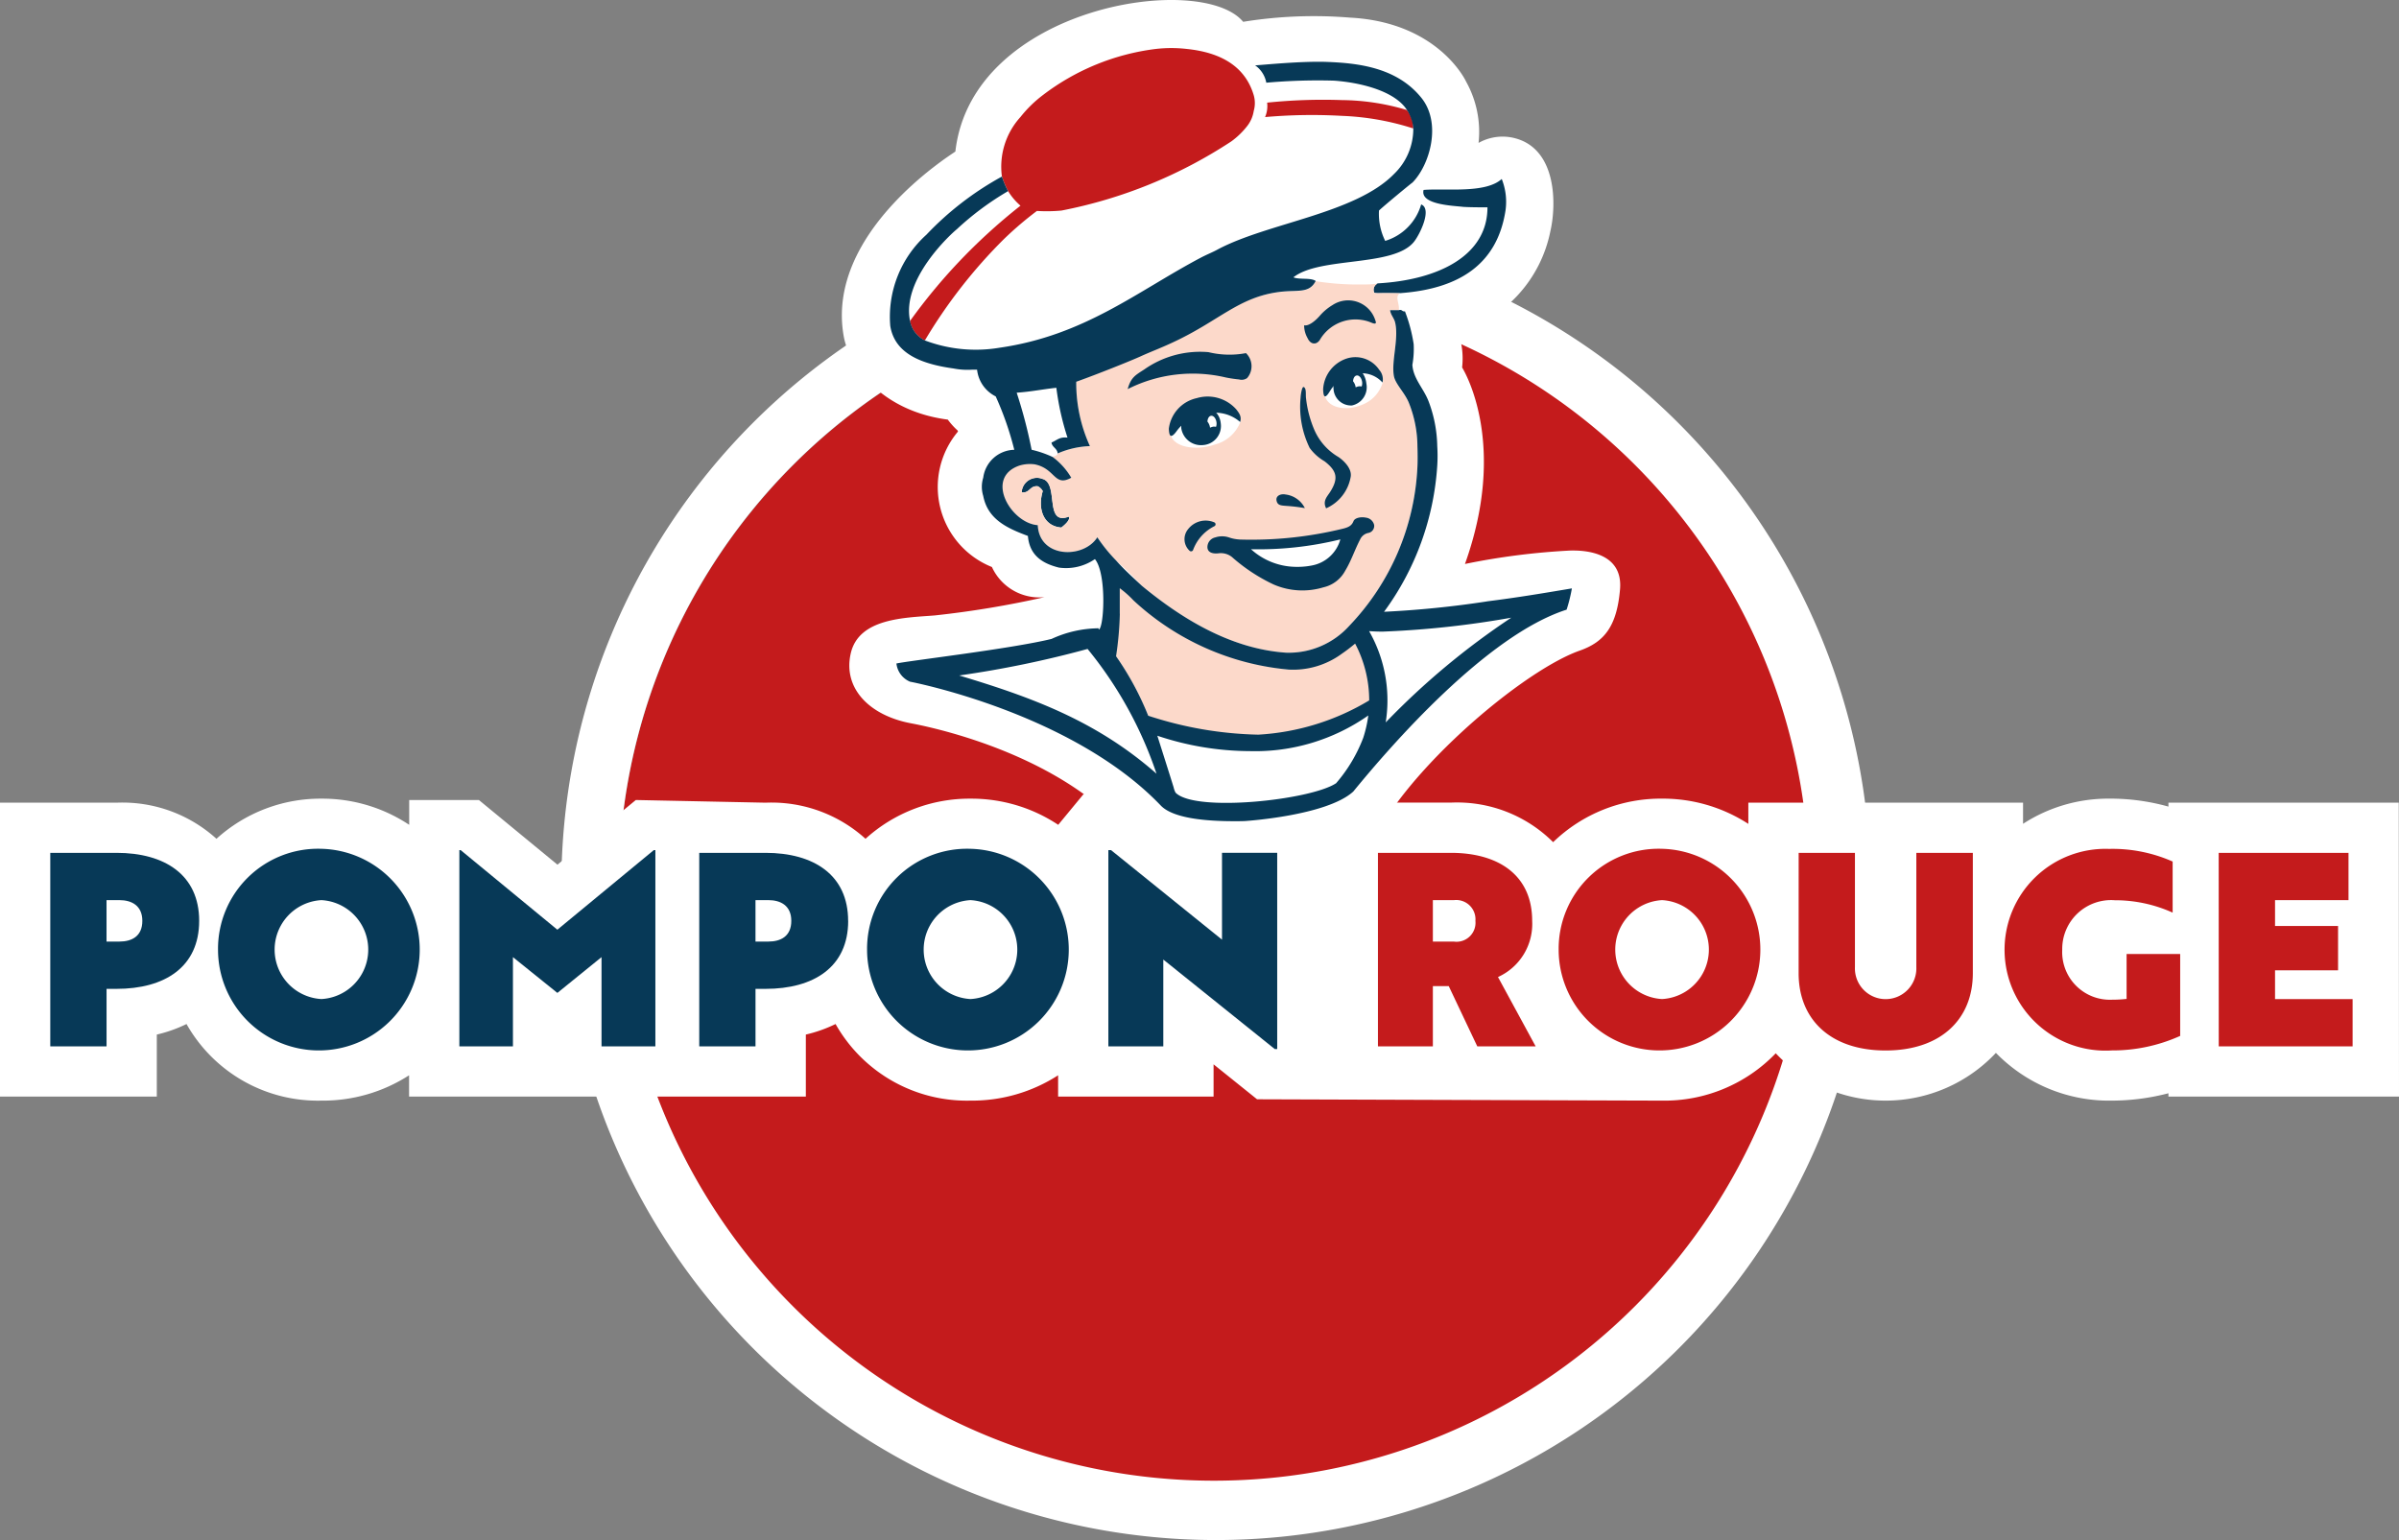 <?xml version="1.0" encoding="utf-8"?><svg id="logo_pompon_rouge" data-name="logo pompon rouge" xmlns="http://www.w3.org/2000/svg" width="127.363" height="81.768" viewBox="0 0 127.363 81.768">
  <rect x="0" y="0" width="127.363" height="81.768" fill="#808080" stroke="none"/>
  <path id="Tracé_1" data-name="Tracé 1" d="M463.56,1136.927a31.651,31.651,0,1,1-31.651-31.6,31.626,31.626,0,0,1,31.651,31.6" transform="translate(-367.412 -1089.909)" fill="#c41b1c"/>
  <path id="Tracé_2" data-name="Tracé 2" d="M426.687,1100.113a31.6,31.6,0,1,1-31.651,31.6,31.625,31.625,0,0,1,31.651-31.6m0-3.153a34.752,34.752,0,1,0,34.809,34.752,34.82,34.82,0,0,0-34.809-34.752" transform="translate(-362.19 -1084.695)" fill="#fff"/>
  <path id="Tracé_3" data-name="Tracé 3" d="M470.443,1093.639a37.182,37.182,0,0,0-5.659.716c2.257-6.3.032-10.125-.151-10.435a4.2,4.2,0,0,0-.116-1.559c-.018-.1-.044-.208-.065-.312a7.046,7.046,0,0,0,4.864-5.351c.331-1.416.348-4.328-1.831-4.936a2.6,2.6,0,0,0-1.979.237,5.466,5.466,0,0,0-.664-3.259c-.084-.188-1.594-3.158-6.169-3.394a23.532,23.532,0,0,0-5.665.223c-2.209-2.679-14.4-.841-15.278,6.888-.286.207-6.928,4.343-5.923,9.833.286,1.557,2.008,3.948,5.52,4.4a3.825,3.825,0,0,0,.521.577.4.4,0,0,0,.022.055,4.575,4.575,0,0,0,1.8,7.195,2.768,2.768,0,0,0,2.795,1.6,51.141,51.141,0,0,1-5.833.971c-1.586.125-4.022.141-4.455,2.007s1,3.307,3.191,3.719c1.42.268,10.828,2.226,13.355,8.923l10.619-1.143c.89-4.116,8.213-10.471,11.535-11.638,1.313-.461,1.971-1.3,2.139-3.252s-1.83-2.074-2.576-2.062" transform="translate(-387.009 -1064.411)" fill="#fff"/>
  <path id="Tracé_4" data-name="Tracé 4" d="M440.44,1176.744H428.212v.209a11.406,11.406,0,0,0-3.151-.423,8.306,8.306,0,0,0-4.567,1.336v-1.122H405.909v1.126a8.336,8.336,0,0,0-4.581-1.34,8.209,8.209,0,0,0-5.782,2.311,7.223,7.223,0,0,0-5.428-2.1H375.3v1.7l-2.278-1.838-2.4-.321-1.351,1.638a8.325,8.325,0,0,0-4.652-1.389,8.214,8.214,0,0,0-5.579,2.131,7.433,7.433,0,0,0-5.3-1.917l-6.895-.142-4.16,3.433-4.171-3.433h-3.7v1.317a8.325,8.325,0,0,0-4.652-1.389,8.215,8.215,0,0,0-5.58,2.131,7.432,7.432,0,0,0-5.3-1.917H313.09v15.605h8.325v-3.293a7.378,7.378,0,0,0,1.577-.56,8.01,8.01,0,0,0,7.164,4.067,8.433,8.433,0,0,0,4.652-1.345v1.131h21.064v-3.293a7.371,7.371,0,0,0,1.578-.56,8.009,8.009,0,0,0,7.163,4.067,8.427,8.427,0,0,0,4.652-1.345v1.131h8.254v-1.712l2.309,1.855s20.706.071,21.5.071a8.191,8.191,0,0,0,6.036-2.513,8.029,8.029,0,0,0,11.689-.022,8.378,8.378,0,0,0,6.151,2.535,11.987,11.987,0,0,0,3.008-.391v.177h12.241Z" transform="translate(-313.09 -1134.126)" fill="#fff"/>
  <path id="Tracé_5" data-name="Tracé 5" d="M328.078,1188.192c0,2.455-1.83,3.611-4.388,3.611h-.529v3.054h-2.988v-10.276h3.517c2.559,0,4.388,1.17,4.388,3.611m-4.918-1.1v2.2h.686c.643,0,1.215-.271,1.215-1.1,0-.813-.572-1.1-1.215-1.1Z" transform="translate(-317.504 -1139.299)" fill="#073957"/>
  <path id="Tracé_6" data-name="Tracé 6" d="M349.3,1184.011a5.354,5.354,0,1,1-5.49,5.353,5.313,5.313,0,0,1,5.49-5.353m0,7.978a2.63,2.63,0,0,0,0-5.252,2.63,2.63,0,0,0,0,5.252" transform="translate(-332.235 -1138.944)" fill="#073957"/>
  <path id="Tracé_7" data-name="Tracé 7" d="M380.653,1189.882v4.739h-2.845V1184.2h.071l5.132,4.225,5.119-4.225h.085v10.42h-2.859v-4.739l-2.344,1.9Z" transform="translate(-353.421 -1139.062)" fill="#073957"/>
  <path id="Tracé_8" data-name="Tracé 8" d="M419.52,1188.192c0,2.455-1.829,3.611-4.388,3.611H414.6v3.054h-2.987v-10.276h3.516c2.559,0,4.388,1.17,4.388,3.611m-4.918-1.1v2.2h.686c.643,0,1.215-.271,1.215-1.1,0-.813-.571-1.1-1.215-1.1Z" transform="translate(-374.49 -1139.299)" fill="#073957"/>
  <path id="Tracé_9" data-name="Tracé 9" d="M440.742,1184.011a5.354,5.354,0,1,1-5.49,5.353,5.313,5.313,0,0,1,5.49-5.353m0,7.978a2.63,2.63,0,0,0,0-5.252,2.63,2.63,0,0,0,0,5.252" transform="translate(-389.219 -1138.944)" fill="#073957"/>
  <path id="Tracé_10" data-name="Tracé 10" d="M472.166,1190.01v4.611h-2.917V1184.2h.143l5.89,4.753v-4.61h2.931v10.419h-.129Z" transform="translate(-410.406 -1139.062)" fill="#073957"/>
  <path id="Tracé_11" data-name="Tracé 11" d="M512.505,1194.857l-1.516-3.2h-.843v3.2H507.23v-10.276H511.1c2.531,0,4.318,1.185,4.318,3.611a3.089,3.089,0,0,1-1.815,2.983l2,3.682Zm-2.359-7.764v2.2h1.115a1.009,1.009,0,0,0,1.144-1.1,1.023,1.023,0,0,0-1.144-1.1Z" transform="translate(-434.075 -1139.299)" fill="#c41b1c"/>
  <path id="Tracé_12" data-name="Tracé 12" d="M538.18,1184.011a5.354,5.354,0,1,1-5.49,5.353,5.313,5.313,0,0,1,5.49-5.353m0,7.978a2.63,2.63,0,0,0,0-5.252,2.63,2.63,0,0,0,0,5.252" transform="translate(-449.941 -1138.944)" fill="#c41b1c"/>
  <path id="Tracé_13" data-name="Tracé 13" d="M566.5,1184.581h2.988v6.066a1.631,1.631,0,1,0,3.259,0v-6.066h3v6.394c0,2.44-1.7,4.1-4.632,4.1s-4.617-1.656-4.617-4.1Z" transform="translate(-471.009 -1139.299)" fill="#c41b1c"/>
  <path id="Tracé_14" data-name="Tracé 14" d="M604.939,1193.947a8.74,8.74,0,0,1-3.631.771,5.357,5.357,0,1,1-.143-10.7,7.883,7.883,0,0,1,3.374.671v2.712a7.422,7.422,0,0,0-3.074-.657,2.592,2.592,0,0,0-2.788,2.626,2.531,2.531,0,0,0,2.63,2.655,6.993,6.993,0,0,0,.787-.042v-2.384h2.845Z" transform="translate(-489.193 -1138.945)" fill="#c41b1c"/>
  <path id="Tracé_15" data-name="Tracé 15" d="M625.686,1184.581h6.891v2.512h-3.9v1.37h3.346v2.355h-3.346v1.527h4.118v2.512h-7.106Z" transform="translate(-507.895 -1139.299)" fill="#c41b1c"/>
  <path id="Tracé_16" data-name="Tracé 16" d="M470.841,1147.643v1.225a2.34,2.34,0,0,0,0-1.225" transform="translate(-411.398 -1116.28)" fill="#fff"/>
  <path id="Tracé_17" data-name="Tracé 17" d="M456.682,1129.884h.659a.718.718,0,0,0-.659,0" transform="translate(-402.574 -1105.163)" fill="#fff"/>
  <path id="Tracé_18" data-name="Tracé 18" d="M500.514,1113.972c.23.033.286-.106.393-.193.148-.668-.61-.7-.393-1.228-.327-.076-.843.553-.6,1.032a.521.521,0,0,0,.2-.128c.141.159.126.475.4.517" transform="translate(-429.478 -1094.407)" fill="#fff"/>
  <path id="Tracé_19" data-name="Tracé 19" d="M512.79,1127.278c.014.364.014.73,0,1.1.017-.328.01-.828,0-1.1" transform="translate(-437.54 -1103.589)" fill="#fff"/>
  <path id="Tracé_20" data-name="Tracé 20" d="M458.5,1122.544c-.027-.276-.292-.318-.328-.579.267-.1.428-.314.851-.26a14.112,14.112,0,0,1-.592-2.646c-.714.074-1.364.212-2.106.26a25.663,25.663,0,0,1,.792,3.031,5.569,5.569,0,0,1,1.12.385c.085-.064.244-.061.264-.191" transform="translate(-402.354 -1098.467)" fill="#fff"/>
  <path id="Tracé_21" data-name="Tracé 21" d="M495.268,1147.811h-.66a.72.72,0,0,0,.66,0" transform="translate(-426.21 -1116.385)" fill="#fff"/>
  <path id="Tracé_22" data-name="Tracé 22" d="M481.5,1125.433h.989a1.574,1.574,0,0,0-.989,0" transform="translate(-418.042 -1102.389)" fill="#fff"/>
  <path id="Tracé_23" data-name="Tracé 23" d="M508.251,1105.715H507.2a1.734,1.734,0,0,0,1.053,0" transform="translate(-434.055 -1090.151)" fill="#fff"/>
  <path id="Tracé_24" data-name="Tracé 24" d="M497.053,1129.162v.644h.069c-.042-.2.082-.556-.069-.644" transform="translate(-427.733 -1104.763)" fill="#fff"/>
  <path id="Tracé_25" data-name="Tracé 25" d="M470.841,1147.3c.281.176.441.468.725.644-.205-.21-.525-.648-.725-.644" transform="translate(-411.398 -1116.065)" fill="#fff"/>
  <path id="Tracé_26" data-name="Tracé 26" d="M478.56,1119.967c.522-.188.12-.905-.2-1.031.027-.122.139-.161.133-.322v-.066a.871.871,0,0,0-.658.968.318.318,0,0,1,.191.065v.066c-.063.318.382.617.533.32" transform="translate(-415.757 -1098.149)" fill="#fff"/>
  <path id="Tracé_27" data-name="Tracé 27" d="M446.212,1092.827c.363-.181.586-.5.922-.707-.175-.3-.494-.463-.659-.776a8.986,8.986,0,0,0-2.04,1.612,6.333,6.333,0,0,0-.858.839c-1.015,1.193-2.482,2.3-2.3,4.447a33.017,33.017,0,0,1,2.5-3.028c.793-.814,1.629-1.588,2.435-2.387" transform="translate(-392.962 -1081.195)" fill="#fff"/>
  <path id="Tracé_28" data-name="Tracé 28" d="M447.16,1079.56a30.582,30.582,0,0,0-3.269,2.982,30.232,30.232,0,0,0-2.593,3.14,1.451,1.451,0,0,0,.789,1.033,27.08,27.08,0,0,1,4.2-5.386,18.492,18.492,0,0,1,1.75-1.493,8.49,8.49,0,0,0,1.3-.02,25.093,25.093,0,0,0,9.024-3.675,4.179,4.179,0,0,0,.859-.838,1.723,1.723,0,0,0,.328-.776,1.512,1.512,0,0,0,0-.836c-.462-1.547-1.762-2.269-3.55-2.456a7.194,7.194,0,0,0-1.653,0,12.387,12.387,0,0,0-5.994,2.452,6.553,6.553,0,0,0-1.187,1.161,3.92,3.92,0,0,0-.986,3.158,4.753,4.753,0,0,0,.327.774,3.339,3.339,0,0,0,.659.776" transform="translate(-392.987 -1068.636)" fill="#c41b1c"/>
  <path id="Tracé_29" data-name="Tracé 29" d="M495.448,1078.474a28.836,28.836,0,0,0-4.01.134,1.468,1.468,0,0,1-.109.766,28.429,28.429,0,0,1,4.066-.065,14.1,14.1,0,0,1,3.8.669,1.48,1.48,0,0,0-.334-.977,12.29,12.29,0,0,0-3.409-.528" transform="translate(-424.166 -1073.158)" fill="#c41b1c"/>
  <path id="Tracé_30" data-name="Tracé 30" d="M506.643,1095.629c.013.074.124.052.2.063h1.185c3.128-.223,5.157-1.526,5.6-4.384a3.267,3.267,0,0,0-.2-1.678c-.862.783-2.972.487-4.149.581-.206.791,1.6.837,2.108.9.445.029,1.283.023,1.283.023.006,2.514-2.512,3.85-5.828,4.039a.372.372,0,0,0-.2.452" transform="translate(-433.701 -1080.127)" fill="#073957"/>
  <path id="Tracé_31" data-name="Tracé 31" d="M500.582,1114.053c.266-.026.581.021.919,0,.056-.354.221-.6.266-.964-.385-.094-.736.18-.922.064a1.835,1.835,0,0,0-.924-2.128,1.616,1.616,0,0,1-.262.579c-.218.528.541.56.393,1.228-.106.087-.163.226-.393.193-.269-.042-.254-.358-.4-.517a.515.515,0,0,1-.2.128c-.057.114-.239.106-.262.257a1.722,1.722,0,0,0,.529.967c-.309.26-1.055.631-.792,1.032.594-.164,1.115-.744,2.043-.839" transform="translate(-428.625 -1093.46)" fill="#073957"/>
  <path id="Tracé_32" data-name="Tracé 32" d="M478.115,1120.45a1.574,1.574,0,0,1,.989,0,4.287,4.287,0,0,0,.391-1.1c-.4-.05-.61.083-.987.063a1.8,1.8,0,0,0-.79-2.061c-.141.139-.179.38-.328.515.007.161-.105.2-.132.322.319.126.72.843.2,1.031-.151.3-.6,0-.532-.321-.163-.146-.459-.025-.587.064-.01.566.324.8.458,1.226-.307.2-.946.59-.656.964.524-.111,1.06-.76,1.974-.709" transform="translate(-414.655 -1097.406)" fill="#073957"/>
  <path id="Tracé_33" data-name="Tracé 33" d="M504.768,1123.15a.345.345,0,0,0-.395-.324c-.959.064.467,1.38.395.324" transform="translate(-432.088 -1100.813)" fill="#073957"/>
  <path id="Tracé_34" data-name="Tracé 34" d="M507.963,1126.829c.578-.776-1.052-.777-.464,0Z" transform="translate(-434.162 -1102.946)" fill="#073957"/>
  <path id="Tracé_35" data-name="Tracé 35" d="M503.489,1128.127h.461c.036-.136.162-.184.13-.388-.2-.545-1.037-.041-.591.388" transform="translate(-431.663 -1103.728)" fill="#073957"/>
  <path id="Tracé_36" data-name="Tracé 36" d="M479.757,1128.7c-.5-.277-.857.317-.459.581.453.09.626-.257.459-.581" transform="translate(-416.562 -1104.429)" fill="#073957"/>
  <path id="Tracé_37" data-name="Tracé 37" d="M474.933,1131.144a.387.387,0,0,0,.4-.646c-.581-.119-.71.413-.4.646" transform="translate(-413.845 -1105.584)" fill="#073957"/>
  <path id="Tracé_38" data-name="Tracé 38" d="M458.154,1131.832a.811.811,0,0,0-1.12.71c.445.05.417-.363.854-.325a.605.605,0,0,1,.266.257c-.283.925.026,1.862.985,1.935.16-.125.5-.409.395-.58-1.316.5-.509-1.741-1.38-2" transform="translate(-402.794 -1106.401)" fill="#073957"/>
  <path id="Tracé_39" data-name="Tracé 39" d="M479.892,1132.6c1.4.189-.244-1.452,0,0" transform="translate(-417.023 -1106.531)" fill="#073957"/>
  <path id="Tracé_40" data-name="Tracé 40" d="M505.439,1132.507c-.053.329.4.159.528.323.352.234.3,1.142.987.836.238-.83-.69-1.372-1.515-1.159" transform="translate(-432.956 -1106.818)" fill="#073957"/>
  <path id="Tracé_41" data-name="Tracé 41" d="M480.685,1138.736c-.8-.095-1.594,1.726-.79,2.258a4.011,4.011,0,0,0,.132-.906c.288-.238,1.584-1.244.659-1.353" transform="translate(-416.832 -1110.727)" fill="#073957"/>
  <path id="Tracé_42" data-name="Tracé 42" d="M469.012,1104.588c-2.2.272-4.055,1.755-5.906,2.474l-1.622.829s-2.1,1.046-3.274,1.468a8.041,8.041,0,0,0,.726,3.416,4.686,4.686,0,0,0-1.712.388c-.02.131-.178.127-.264.191a3.692,3.692,0,0,1,.987,1.1c-.891.458-.937-.743-2.034-.752a1.551,1.551,0,0,0-.764.073c-1.855.648-.4,3.1,1.019,3.2.083,1.769,2.443,1.79,3.161.644a8.589,8.589,0,0,0,.993,1.226,16.375,16.375,0,0,1,1.378,1.353c1.918,1.579,4.569,3.336,7.643,3.547a4.323,4.323,0,0,0,3.36-1.42,13.064,13.064,0,0,0,3.622-8.445c.014-.367.014-.733,0-1.1a6.271,6.271,0,0,0-.463-2.322c-.226-.541-.716-.983-.788-1.417-.135-.807.276-1.987.067-2.838-.061-.247-.234-.388-.264-.644h.46c.057-.333-.233-.733.066-.9h-.132c-.219-.005-.709-.019-1.053,0-.077-.011-.187.01-.2-.063a.373.373,0,0,1,.2-.452,4.75,4.75,0,0,1-.766.045,14.06,14.06,0,0,1-2.529-.174c-.347.685-.951.462-1.911.581M457.42,1117.1c-.959-.073-1.268-1.01-.985-1.935a.606.606,0,0,0-.266-.257c-.438-.038-.409.375-.854.325a.81.81,0,0,1,1.12-.71c.871.256.064,2.493,1.38,2,.106.171-.235.455-.395.58" transform="translate(-401.075 -1089.087)" fill="#fcd9ca"/>
  <path id="Tracé_43" data-name="Tracé 43" d="M483.014,1149.687c0,.4-2.279,1.777-3.54,1.7a14.021,14.021,0,0,1-8.226-3.794,3.008,3.008,0,0,0-.766-.664c0,.044-.136.119-.136.164a5.665,5.665,0,0,1,.027,1.32,19.08,19.08,0,0,1-.049,2.266,15.713,15.713,0,0,1,1.707,3.158,16.5,16.5,0,0,0,4.643,1.079c.549,0,1.236.069,1.787.069a10.479,10.479,0,0,0,5.555-1.986,5.491,5.491,0,0,0-1-3.314" transform="translate(-411.075 -1115.837)" fill="#fcd9ca"/>
  <path id="Tracé_44" data-name="Tracé 44" d="M470.08,1101.776a52.621,52.621,0,0,1-5.446.548,14.667,14.667,0,0,0,2.825-7.761,8.115,8.115,0,0,0,0-1.032,7.017,7.017,0,0,0-.462-2.385c-.264-.686-.813-1.2-.859-1.932a4.842,4.842,0,0,0,.069-1.1,8.277,8.277,0,0,0-.463-1.742c-.157.028-.141-.117-.328-.063h-.46c.03.256.2.4.264.644.21.851-.2,2.031-.066,2.838.073.434.562.875.789,1.417a6.272,6.272,0,0,1,.463,2.322c.01.269.017.769,0,1.1a13.065,13.065,0,0,1-3.623,8.445,4.322,4.322,0,0,1-3.359,1.42c-3.074-.211-5.724-1.968-7.643-3.547-.511-.478-.924-.843-1.378-1.353a8.589,8.589,0,0,1-.992-1.226c-.717,1.146-3.078,1.125-3.161-.644-1.416-.1-2.842-2.512-.987-3.16a1.9,1.9,0,0,1,.828-.069c1.112.228,1.025,1.212,1.938.711a3.691,3.691,0,0,0-.986-1.1,5.583,5.583,0,0,0-1.12-.386,25.519,25.519,0,0,0-.792-3.03c.743-.048,1.393-.186,2.106-.26a14.165,14.165,0,0,0,.592,2.646c-.423-.054-.583.154-.85.26.036.261.3.3.328.579a4.689,4.689,0,0,1,1.712-.388,8.051,8.051,0,0,1-.726-3.416c1.172-.422,2.9-1.115,3.427-1.355s1-.412,1.645-.711c2.507-1.15,3.529-2.433,5.73-2.706.96-.119,1.563.1,1.911-.581-.271-.187-.863-.058-1.184-.193,1.4-1.108,5.28-.534,6.388-1.87.321-.39.993-1.773.394-2a2.841,2.841,0,0,1-1.909,1.935,3.234,3.234,0,0,1-.329-1.612c.267-.255,1.718-1.454,1.775-1.483.916-.923,1.586-3.179.444-4.539-1.3-1.577-3.333-1.806-4.97-1.868-1.422-.055-3.631.181-3.827.181a1.442,1.442,0,0,1,.595.922,30.892,30.892,0,0,1,3.6-.109c1.308.094,2.986.487,3.73,1.371a2.131,2.131,0,0,1,.474,1.165,3.326,3.326,0,0,1-1.028,2.425c-2.063,2.107-6.7,2.588-9.353,4-.271.151-.563.26-.921.449-3.363,1.78-6.153,4.124-10.672,4.772a7.636,7.636,0,0,1-3.952-.387,1.45,1.45,0,0,1-.79-1.032c-.47-2.218,2.17-4.622,2.483-4.875a15.248,15.248,0,0,1,2.721-2.022,4.76,4.76,0,0,1-.328-.774,16.294,16.294,0,0,0-4.009,3.088,5.867,5.867,0,0,0-1.919,4.843c.24,1.491,1.688,2.027,3.357,2.259a3.837,3.837,0,0,0,.988.064h.264a1.8,1.8,0,0,0,.989,1.419,16.559,16.559,0,0,1,.986,2.835,1.7,1.7,0,0,0-1.648,1.481,1.62,1.62,0,0,0,0,.969c.242,1.249,1.277,1.717,2.372,2.124.084,1.02.752,1.46,1.648,1.681a2.7,2.7,0,0,0,1.909-.451c.642.781.48,3.713.2,3.739a.392.392,0,0,1,0-.066,6.078,6.078,0,0,0-2.5.564c-2.152.528-7.617,1.163-8.238,1.306a1.191,1.191,0,0,0,.724.966c.1.017,8.607,1.659,13.309,6.574.656.686,2.4.833,3.912.833.182,0,.361,0,.535-.007.045,0,4.366-.282,5.775-1.568,2.014-2.466,7.085-8.3,11.326-9.657a8.406,8.406,0,0,0,.28-1.129c-1.592.267-2.88.485-4.522.691m-19.482.654v-1.355a5.324,5.324,0,0,1,.725.644,13.948,13.948,0,0,0,8.23,3.676,4.366,4.366,0,0,0,2.831-.838c.248-.169.49-.357.71-.541a6.479,6.479,0,0,1,.747,3.016,12.822,12.822,0,0,1-5.889,1.819,19.94,19.94,0,0,1-5.843-1.006,15.668,15.668,0,0,0-1.707-3.158,17.776,17.776,0,0,0,.2-2.256m-8.528,3.278a55.26,55.26,0,0,0,6.816-1.409,21.025,21.025,0,0,1,3.66,6.625c-3.175-2.79-6.573-4.044-10.476-5.216m20,5.727c-1.358.891-7.485,1.552-8.513.494a1,1,0,0,1-.1-.27c-.031-.119-.868-2.752-.868-2.752a15.553,15.553,0,0,0,4.9.817,10.456,10.456,0,0,0,6.3-1.893,6.607,6.607,0,0,1-.269,1.187,8.063,8.063,0,0,1-1.446,2.417m2.638-3.233c.014-.048.018-.132.031-.214a7.408,7.408,0,0,0-.911-4.635l0,0c.224.016.461.026.721.026a49.578,49.578,0,0,0,6.826-.739,39.84,39.84,0,0,0-6.671,5.566" transform="translate(-391.155 -1069.841)" fill="#073957"/>
  <path id="Tracé_45" data-name="Tracé 45" d="M486.75,1139.923l2.434-.076,3.913-.606-.967,2.1-3.3.28Z" transform="translate(-421.312 -1111.044)" fill="#fff"/>
  <path id="Tracé_46" data-name="Tracé 46" d="M498.342,1122.677c.13.084.733.55.625,1.06a2.242,2.242,0,0,1-1.3,1.649c-.2-.4.061-.625.221-.882.441-.707.361-1.1-.306-1.617a2.564,2.564,0,0,1-.789-.709,4.976,4.976,0,0,1-.482-2.665,2.231,2.231,0,0,1,.08-.469c.036-.1.087-.148.154-.03s.033.377.055.526a5.884,5.884,0,0,0,.457,1.716,3.1,3.1,0,0,0,1.29,1.42" transform="translate(-427.263 -1098.396)" fill="#073957"/>
  <path id="Tracé_47" data-name="Tracé 47" d="M493.426,1134.067a1.327,1.327,0,0,1,1.01.722,8.9,8.9,0,0,0-.968-.117c-.293-.023-.488-.023-.536-.287s.242-.374.494-.317" transform="translate(-425.161 -1107.81)" fill="#073957"/>
  <path id="Tracé_48" data-name="Tracé 48" d="M484.889,1138.472a1.96,1.96,0,0,1-.541-.108,1.162,1.162,0,0,0-.732,0,.527.527,0,0,0-.414.533c.02.31.363.343.621.306a.947.947,0,0,1,.68.2,9.277,9.277,0,0,0,2.215,1.46,3.845,3.845,0,0,0,2.639.151,1.747,1.747,0,0,0,1.163-.888c.317-.519.506-1.115.789-1.653a.607.607,0,0,1,.445-.349.38.38,0,0,0,.3-.42.51.51,0,0,0-.451-.392c-.242-.052-.575.009-.645.188-.088.22-.232.315-.532.392a20.48,20.48,0,0,1-5.539.583m5.372-.006a1.932,1.932,0,0,1-1.5,1.382,4.022,4.022,0,0,1-.948.073,3.6,3.6,0,0,1-2.295-.933,18.207,18.207,0,0,0,4.743-.522" transform="translate(-419.1 -1109.829)" fill="#073957"/>
  <path id="Tracé_49" data-name="Tracé 49" d="M472.846,1114.933a5.152,5.152,0,0,1,3.412-.924,4.728,4.728,0,0,0,1.994.052.963.963,0,0,1,.06,1.326.5.5,0,0,1-.423.072,6.985,6.985,0,0,1-.706-.105,7.656,7.656,0,0,0-5.211.618c.173-.628.415-.741.873-1.039" transform="translate(-412.104 -1095.312)" fill="#073957"/>
  <path id="Tracé_50" data-name="Tracé 50" d="M497.632,1107.628a2.78,2.78,0,0,1,.7-.6,1.509,1.509,0,0,1,2.257.742c.043.126.139.306-.139.207a2.191,2.191,0,0,0-2.793.91c-.19.269-.493.227-.642-.108a1.374,1.374,0,0,1-.184-.68c.241.05.587-.231.8-.473" transform="translate(-427.595 -1090.826)" fill="#073957"/>
  <path id="Tracé_51" data-name="Tracé 51" d="M481.568,1138.079a2.3,2.3,0,0,0-1.134,1.266.115.115,0,0,1-.187.037.836.836,0,0,1-.073-1.149,1.176,1.176,0,0,1,1.38-.36.113.113,0,0,1,.013.207" transform="translate(-417.094 -1110.141)" fill="#073957"/>
  <path id="Tracé_52" data-name="Tracé 52" d="M481.766,1122.689a1.987,1.987,0,0,1-1.4,1.262c-.908.309-2.018.174-2.284-.419s1.142-1.368,1.142-1.368l1.819-.1Z" transform="translate(-415.894 -1100.341)" fill="#fff"/>
  <path id="Tracé_53" data-name="Tracé 53" d="M481.607,1122.531a1.014,1.014,0,0,1-.916,1.172,1.06,1.06,0,0,1-1.178-.9,1.11,1.11,0,0,1,.931-1.152,1,1,0,0,1,1.163.877" transform="translate(-416.8 -1100.074)" fill="#073957"/>
  <path id="Tracé_54" data-name="Tracé 54" d="M478.2,1122.1c-.371.522-.422.224-.438-.091a1.9,1.9,0,0,1,1.483-1.629,2.032,2.032,0,0,1,2.094.593c.187.239.288.392.211.676a2,2,0,0,0-1.689-.46,2.321,2.321,0,0,0-1.661.911" transform="translate(-415.709 -1099.241)" fill="#073957"/>
  <path id="Tracé_55" data-name="Tracé 55" d="M502.839,1117.115a1.817,1.817,0,0,1-1.161,1.262c-.755.309-1.679.174-1.9-.419s.95-1.368.95-1.368l1.513-.1Z" transform="translate(-429.415 -1096.867)" fill="#fff"/>
  <path id="Tracé_56" data-name="Tracé 56" d="M502.708,1116.956a.99.99,0,0,1-.763,1.172.93.93,0,0,1-.98-.9,1.083,1.083,0,0,1,.775-1.152c.467-.1.9.29.968.877" transform="translate(-430.169 -1096.6)" fill="#073957"/>
  <path id="Tracé_57" data-name="Tracé 57" d="M499.869,1116.528c-.309.522-.352.224-.364-.091a1.824,1.824,0,0,1,1.234-1.628,1.52,1.52,0,0,1,1.743.593.769.769,0,0,1,.175.676,1.474,1.474,0,0,0-1.405-.461,1.93,1.93,0,0,0-1.382.912" transform="translate(-429.26 -1095.767)" fill="#073957"/>
  <path id="Tracé_58" data-name="Tracé 58" d="M483.347,1123.631a.6.6,0,0,1,.176-.057.55.55,0,0,1,.141.01.509.509,0,0,0,.025-.235c-.026-.21-.154-.367-.288-.35-.11.013-.184.144-.194.307a.651.651,0,0,1,.139.324" transform="translate(-419.105 -1100.922)" fill="#fff"/>
  <path id="Tracé_59" data-name="Tracé 59" d="M503.866,1117.946a.568.568,0,0,1,.176-.056.543.543,0,0,1,.141.009.526.526,0,0,0,.025-.234c-.026-.21-.155-.367-.288-.35-.111.014-.185.144-.194.307a.656.656,0,0,1,.139.325" transform="translate(-431.892 -1097.379)" fill="#fff"/>
</svg>
